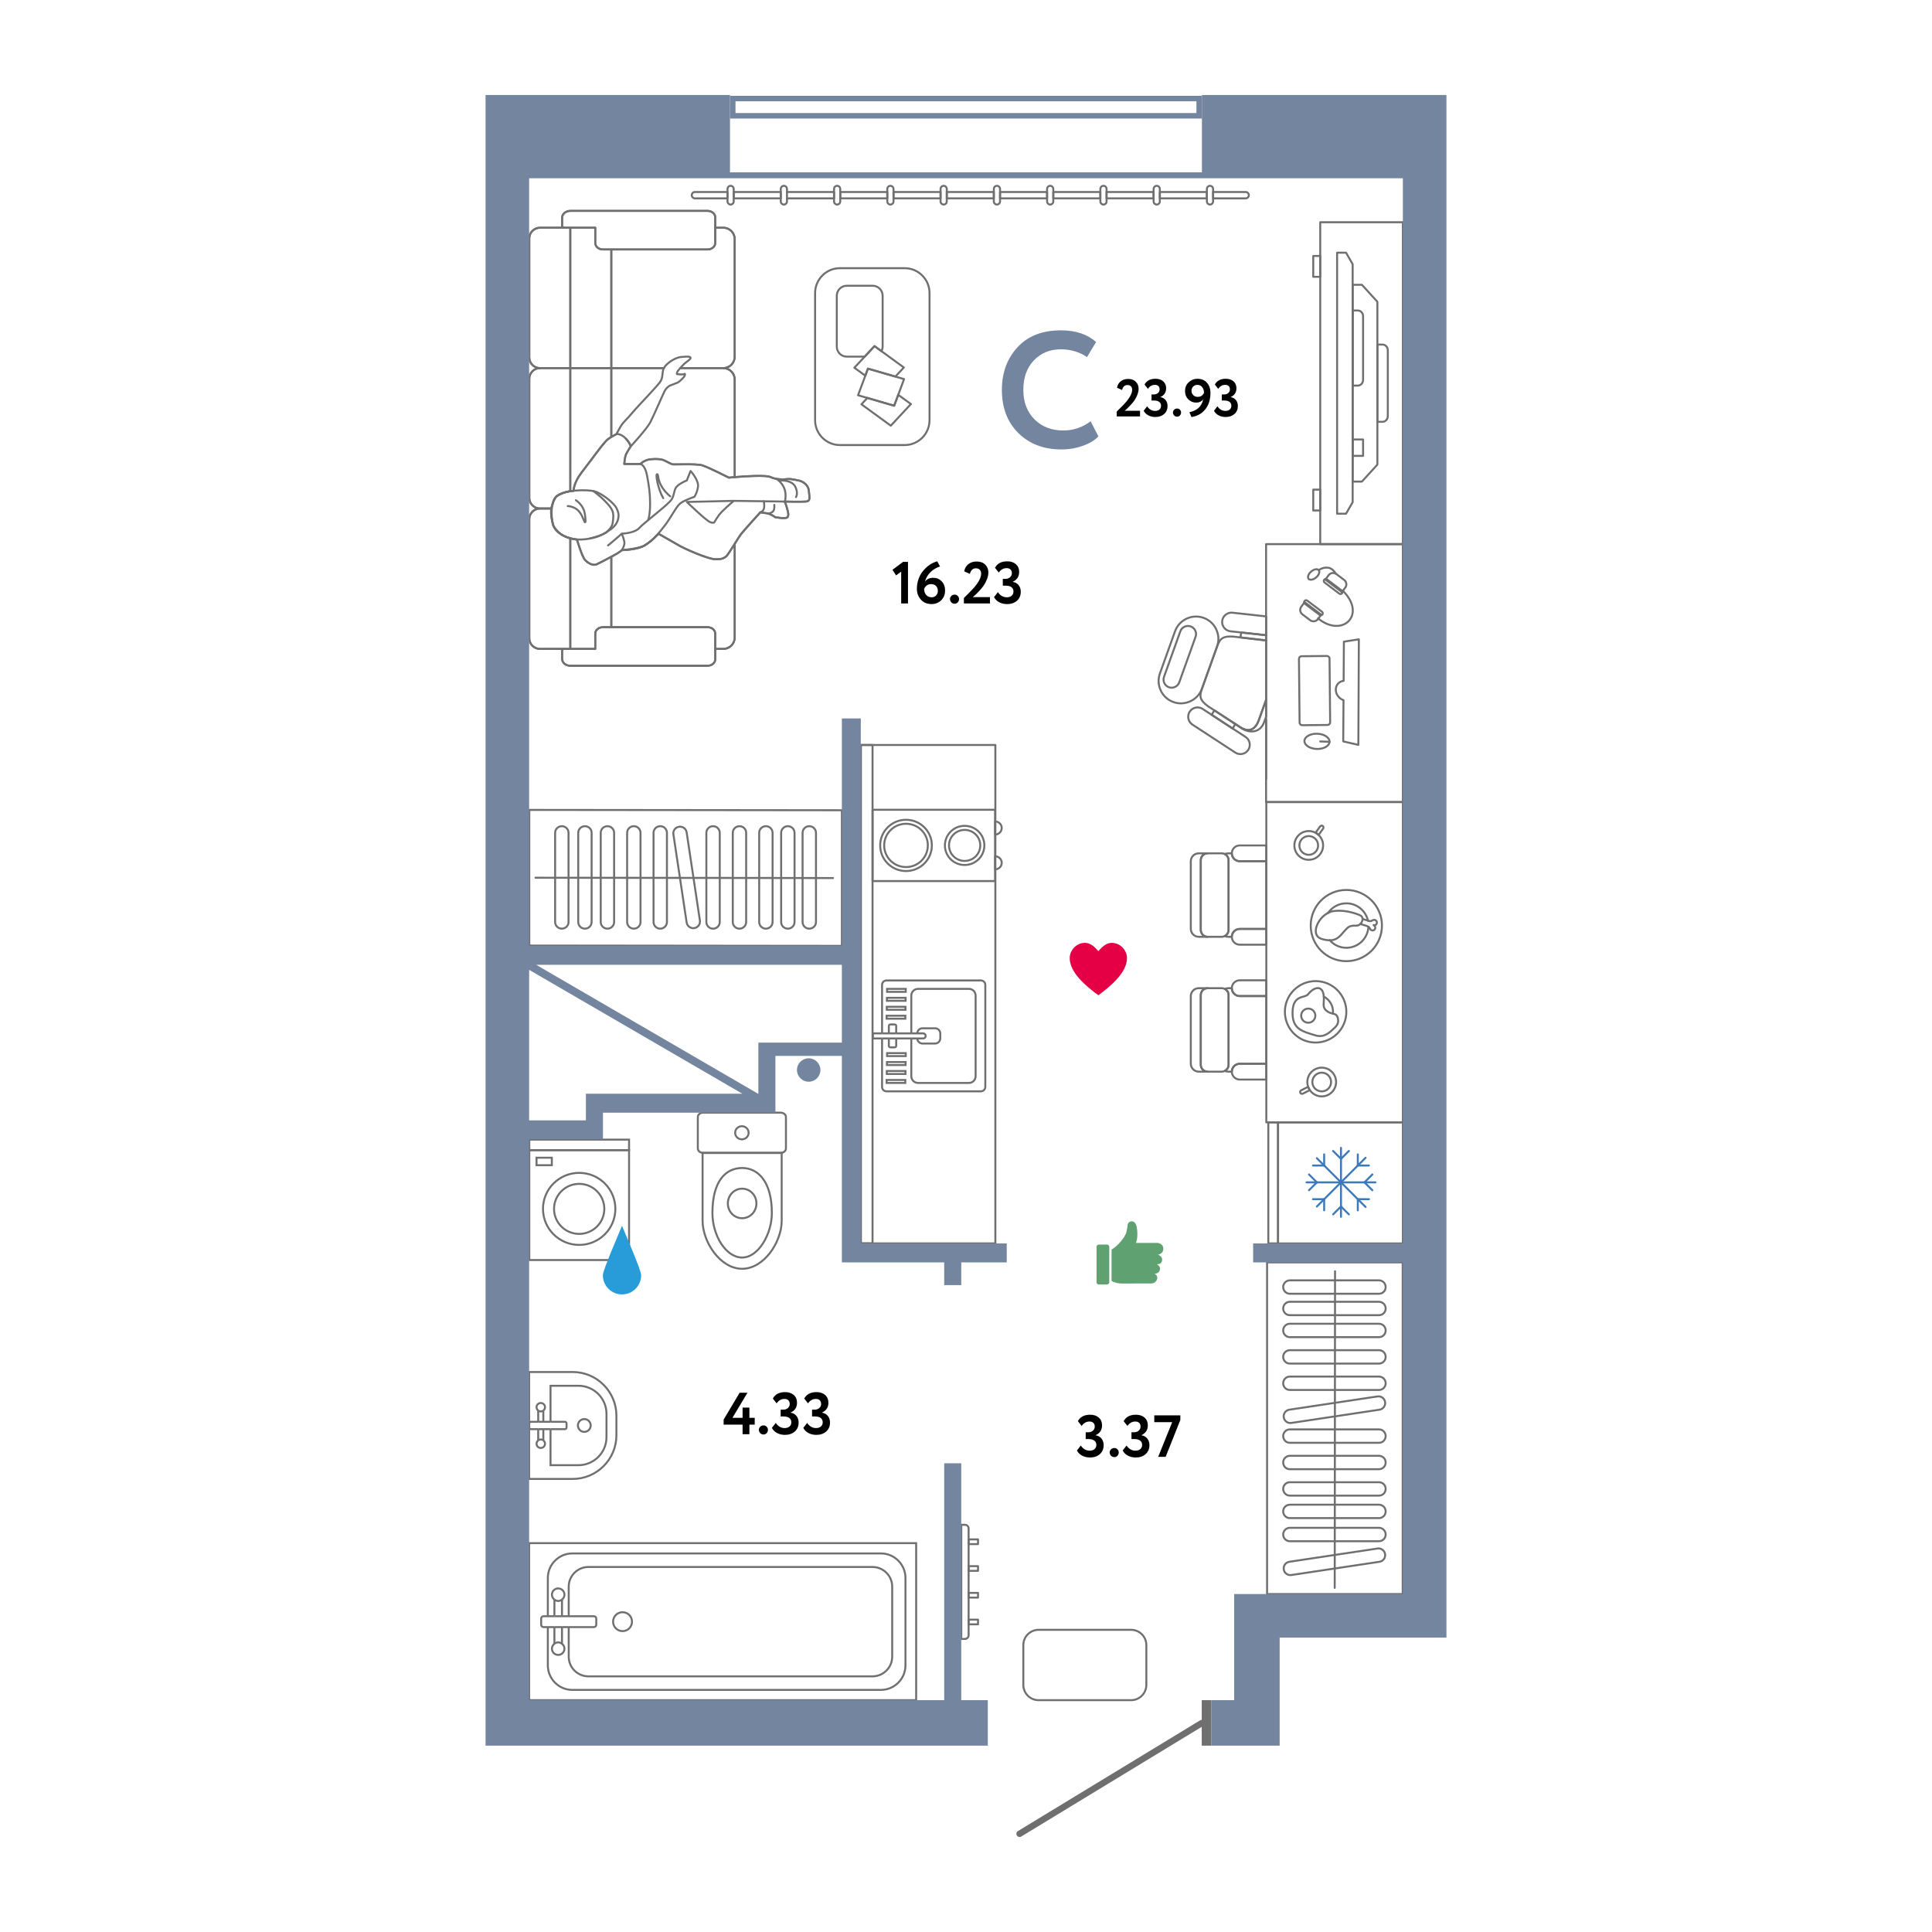 <?xml version="1.0" encoding="utf-8"?>
<!-- Generator: Adobe Illustrator 26.2.1, SVG Export Plug-In . SVG Version: 6.00 Build 0)  -->
<svg version="1.1" xmlns="http://www.w3.org/2000/svg" xmlns:xlink="http://www.w3.org/1999/xlink" x="0px" y="0px"
	 viewBox="0 0 1000 1000" style="enable-background:new 0 0 1000 1000;" xml:space="preserve">
<style type="text/css">
	.st0{fill-rule:evenodd;clip-rule:evenodd;fill:#706F6F;}
	.st1{fill:none;stroke:#706F6F;stroke-width:3.311;stroke-linecap:round;stroke-linejoin:round;stroke-miterlimit:22.926;}
	.st2{fill:none;stroke:#706F6F;stroke-width:1.022;stroke-miterlimit:22.926;}
	.st3{fill:none;stroke:#706F6F;stroke-width:1.022;stroke-linecap:round;stroke-linejoin:round;stroke-miterlimit:22.926;}
	.st4{fill:none;stroke:#3D79BA;stroke-width:1.022;stroke-linecap:round;stroke-linejoin:round;stroke-miterlimit:22.926;}
	
		.st5{fill-rule:evenodd;clip-rule:evenodd;fill:none;stroke:#706F6F;stroke-width:1.022;stroke-linecap:round;stroke-linejoin:round;stroke-miterlimit:22.926;}
	.st6{fill:none;stroke:#706F6F;stroke-width:1.022;stroke-linecap:round;stroke-linejoin:round;stroke-miterlimit:22.926;}
	.st7{fill-rule:evenodd;clip-rule:evenodd;fill:#289CD8;}
	.st8{fill-rule:evenodd;clip-rule:evenodd;fill:#E50046;}
	.st9{fill-rule:evenodd;clip-rule:evenodd;fill:#60A172;}
	.st10{fill:#74869F;}
</style>
<g id="Двери">
	<g>
		<rect x="622.016" y="880.008" class="st0" width="5.021" height="23.544"/>
		<line class="st1" x1="622.016" y1="891.865" x2="527.733" y2="949.172"/>
	</g>
</g>
<g id="Мебель">
	<g>
		<rect x="273.958" y="595.308" class="st2" width="51.645" height="56.889"/>
		<path class="st2" d="M299.78,607.073c10.347,0,18.733,8.346,18.733,18.644
			c0,10.298-8.386,18.645-18.733,18.645c-10.347,0-18.733-8.347-18.733-18.645
			C281.047,615.419,289.434,607.073,299.78,607.073z"/>
		<rect x="273.957" y="589.87" class="st2" width="51.647" height="5.437"/>
		<path class="st2" d="M299.78,612.767c7.187,0,13.012,5.797,13.012,12.95
			c0,7.152-5.825,12.949-13.012,12.949c-7.186,0-13.011-5.797-13.011-12.949
			C286.77,618.563,292.594,612.767,299.78,612.767z"/>
		<rect x="277.706" y="599.232" class="st2" width="7.915" height="3.877"/>
	</g>
	<g>
		<rect x="273.883" y="798.732" class="st2" width="200.322" height="81.276"/>
		<path class="st2" d="M283.558,842.187l-0,19.814c0,6.972,5.708,12.687,12.687,12.687l159.734,0
			c6.98,0,12.686-5.708,12.686-12.687l0-45.262c0-6.979-5.714-12.687-12.686-12.687
			l-159.734-0c-6.972,0-12.687,5.714-12.687,12.687v19.816"/>
		<path class="st2" d="M294.369,842.187v15.318c0,5.585,4.574,10.166,10.166,10.166l147.098,0
			c5.592,0,10.165-4.575,10.165-10.166v-36.271c0-5.592-4.58-10.166-10.165-10.166l-147.098-0
			c-5.586,0-10.166,4.581-10.166,10.166l-0,15.32"/>
		<path class="st2" d="M322.231,844.269c2.706,0,4.899-2.193,4.899-4.899c0-2.705-2.193-4.898-4.899-4.898
			c-2.705,0-4.899,2.193-4.899,4.898C317.333,842.076,319.526,844.269,322.231,844.269z"/>
		<line class="st2" x1="290.879" y1="850.811" x2="290.879" y2="842.187"/>
		<line class="st2" x1="290.879" y1="827.93" x2="290.879" y2="836.555"/>
		<line class="st2" x1="286.96" y1="842.187" x2="286.96" y2="850.812"/>
		<line class="st2" x1="286.96" y1="827.929" x2="286.96" y2="836.555"/>
		<path class="st2" d="M286.96,850.812c-0.763,0.594-1.286,1.479-1.286,2.521
			c0,1.792,1.452,3.244,3.246,3.244c1.792,0,3.246-1.453,3.246-3.244c0-1.042-0.523-1.928-1.287-2.522
			c-0.55-0.428-1.209-0.724-1.959-0.724C288.169,850.087,287.51,850.384,286.96,850.812z"/>
		<path class="st2" d="M286.96,827.929c0.55,0.428,1.209,0.724,1.96,0.724
			c0.75,0,1.409-0.297,1.959-0.724"/>
		<path class="st2" d="M286.96,827.929c-0.763-0.594-1.286-1.479-1.286-2.521
			c0-1.792,1.452-3.245,3.246-3.245c1.792,0,3.245,1.454,3.245,3.245
			c0,1.042-0.523,1.928-1.287,2.521"/>
		<line class="st2" x1="286.96" y1="836.555" x2="290.879" y2="836.555"/>
		<line class="st2" x1="290.879" y1="842.187" x2="286.96" y2="842.187"/>
		<line class="st2" x1="286.96" y1="836.555" x2="283.558" y2="836.555"/>
		<path class="st2" d="M283.558,836.555h-2.232c-0.673,0-1.224,0.55-1.224,1.223v3.185
			c0,0.673,0.551,1.224,1.224,1.224h2.232"/>
		<path class="st2" d="M294.369,842.187h13.044c0.673,0,1.224-0.551,1.224-1.224v-3.185
			c0-0.673-0.551-1.223-1.224-1.223h-13.044"/>
		<line class="st2" x1="294.369" y1="842.187" x2="290.879" y2="842.187"/>
		<line class="st2" x1="290.879" y1="836.555" x2="294.369" y2="836.555"/>
		<line class="st2" x1="283.558" y1="842.187" x2="286.96" y2="842.187"/>
	</g>
	<g>
		<path class="st2" d="M363.658,596.731l0,35.117c0,11.025,9.164,24.872,20.472,24.872
			c11.307-0,20.472-13.847,20.472-24.872l-0-35.117L363.658,596.731z"/>
		<path class="st2" d="M384.128,604.554c-8.438,0-15.376,6.63-15.376,23.326
			c0,11.55,6.944,23.01,15.376,23.01c8.436-0,15.376-12.129,15.376-23.011
			C399.505,611.845,392.565,604.554,384.128,604.554z"/>
		<path class="st2" d="M384.128,630.551c4.085,0,7.398-3.42,7.398-7.647c0-4.228-3.312-7.652-7.398-7.652
			c-4.086,0-7.399,3.423-7.399,7.652C376.73,627.131,380.042,630.551,384.128,630.551z"/>
		<path class="st2" d="M363.908,596.731l40.178-0c1.493,0,2.717-1.03,2.717-2.296l-0-16.228
			c0-1.265-1.224-2.299-2.717-2.299l-40.178,0c-1.493,0-2.717,1.034-2.717,2.299l0,16.228
			C361.191,595.7,362.415,596.731,363.908,596.731z"/>
		<path class="st2" d="M383.996,589.723c1.927-0,3.487-1.522,3.487-3.404
			c0-1.877-1.56-3.404-3.487-3.404c-1.927,0-3.487,1.527-3.487,3.404
			C380.51,588.201,382.069,589.723,383.996,589.723z"/>
	</g>
	<g>
		<path class="st2" d="M273.883,765.493l22.585-0c12.421,0,22.583-10.162,22.583-22.584V732.737
			c-0-12.421-10.162-22.584-22.584-22.584l-22.585,0L273.883,765.493z"/>
		<path class="st2" d="M284.951,739.729v18.644h14.482c7.966,0,14.482-6.517,14.482-14.482v-12.134
			c0-7.966-6.517-14.483-14.482-14.483l-14.482,0l0,18.645"/>
		<path class="st2" d="M302.435,741.137c1.831,0,3.314-1.484,3.314-3.314c0-1.83-1.483-3.313-3.314-3.313
			c-1.83,0-3.314,1.483-3.314,3.313C299.121,739.653,300.605,741.137,302.435,741.137z"/>
		<line class="st2" x1="281.227" y1="745.562" x2="281.227" y2="739.729"/>
		<line class="st2" x1="278.576" y1="730.084" x2="278.576" y2="735.918"/>
		<line class="st2" x1="278.576" y1="739.729" x2="278.576" y2="745.563"/>
		<line class="st2" x1="281.227" y1="730.085" x2="281.227" y2="735.918"/>
		<path class="st2" d="M281.227,730.085c-0.372,0.289-0.818,0.489-1.325,0.489
			c-0.508,0-0.954-0.201-1.325-0.49"/>
		<path class="st2" d="M281.227,730.085c0.517-0.401,0.87-1,0.87-1.705
			c0-1.213-0.983-2.196-2.196-2.196c-1.212,0-2.195,0.983-2.195,2.196
			c0,0.704,0.353,1.303,0.869,1.705"/>
		<path class="st2" d="M281.227,745.562c0.517,0.402,0.87,1.001,0.87,1.706
			c0,1.212-0.983,2.196-2.196,2.196c-1.212,0-2.195-0.984-2.195-2.196
			c0-0.705,0.353-1.304,0.869-1.706"/>
		<path class="st2" d="M281.227,745.562c-0.372-0.289-0.818-0.49-1.325-0.49
			c-0.508,0-0.954,0.201-1.325,0.49"/>
		<line class="st2" x1="284.951" y1="735.918" x2="281.227" y2="735.918"/>
		<line class="st2" x1="281.227" y1="735.918" x2="278.576" y2="735.918"/>
		<path class="st2" d="M278.576,735.918h-3.811c-0.456,0-0.828,0.372-0.828,0.828v2.155
			c0,0.456,0.372,0.828,0.828,0.828h3.811"/>
		<path class="st2" d="M284.951,739.729h7.461c0.456,0,0.828-0.372,0.828-0.828v-2.155
			c0-0.456-0.372-0.828-0.828-0.828h-7.461"/>
		<line class="st2" x1="284.951" y1="739.729" x2="281.227" y2="739.729"/>
		<line class="st2" x1="281.227" y1="739.729" x2="278.576" y2="739.729"/>
	</g>
	<g>
		<rect x="661.514" y="580.929" class="st3" width="64.603" height="62.662"/>
		<rect x="656.472" y="580.928" class="st3" width="5.041" height="62.662"/>
		<line class="st4" x1="711.931" y1="611.983" x2="676.249" y2="611.983"/>
		<line class="st4" x1="710.323" y1="607.897" x2="706.242" y2="611.983"/>
		<line class="st4" x1="710.323" y1="616.066" x2="706.242" y2="611.983"/>
		<line class="st4" x1="677.535" y1="607.897" x2="681.614" y2="611.983"/>
		<line class="st4" x1="677.535" y1="616.066" x2="681.614" y2="611.983"/>
		<line class="st4" x1="694.091" y1="594.123" x2="694.091" y2="629.841"/>
		<line class="st4" x1="690.01" y1="595.734" x2="694.091" y2="599.818"/>
		<line class="st4" x1="698.171" y1="595.734" x2="694.091" y2="599.818"/>
		<line class="st4" x1="690.01" y1="628.556" x2="694.091" y2="624.47"/>
		<line class="st4" x1="698.171" y1="628.556" x2="694.091" y2="624.47"/>
		<line class="st4" x1="706.821" y1="599.24" x2="681.59" y2="624.497"/>
		<line class="st4" x1="702.797" y1="597.49" x2="702.797" y2="603.268"/>
		<line class="st4" x1="708.569" y1="603.268" x2="702.797" y2="603.268"/>
		<line class="st4" x1="679.612" y1="620.699" x2="685.384" y2="620.699"/>
		<line class="st4" x1="685.384" y1="626.474" x2="685.384" y2="620.699"/>
		<line class="st4" x1="706.821" y1="624.726" x2="681.59" y2="599.469"/>
		<line class="st4" x1="702.797" y1="626.474" x2="702.797" y2="620.699"/>
		<line class="st4" x1="708.569" y1="620.699" x2="702.797" y2="620.699"/>
		<line class="st4" x1="679.612" y1="603.268" x2="685.384" y2="603.268"/>
		<line class="st4" x1="685.384" y1="597.49" x2="685.384" y2="603.268"/>
	</g>
	<g>
		<rect x="445.555" y="385.592" class="st3" width="69.642" height="257.999"/>
		<rect x="445.555" y="385.592" class="st5" width="6.074" height="257.999"/>
		<g>
			<path class="st2" d="M456.55,537.495l-0,25.083c0,1.26,1.029,2.288,2.288,2.288l48.869,0
				c1.259,0,2.288-1.028,2.288-2.288v-52.812c0-1.259-1.029-2.288-2.288-2.288h-48.869
				c-1.259,0-2.288,1.029-2.288,2.288v25.101"/>
			<path class="st2" d="M471.693,537.495l-0,19.564c0,1.906,1.559,3.465,3.465,3.465h26.355
				c1.906,0,3.465-1.559,3.465-3.465V515.304c0-1.906-1.559-3.465-3.465-3.465l-26.355-0
				c-1.906,0-3.465,1.559-3.465,3.465v19.563"/>
			<path class="st2" d="M474.767,537.495c0.048,1.457,1.238,2.639,2.707,2.639h6.5
				c1.499,0,2.725-1.226,2.725-2.725v-2.453c0-1.499-1.226-2.725-2.725-2.725h-6.5
				c-1.468,0-2.657,1.18-2.707,2.636"/>
			<rect x="459.15" y="511.839" class="st2" width="9.669" height="1.544"/>
			<rect x="459.074" y="516.471" class="st2" width="9.669" height="1.544"/>
			<rect x="458.998" y="521.104" class="st2" width="9.669" height="1.544"/>
			<rect x="458.922" y="525.737" class="st2" width="9.669" height="1.544"/>
			<rect x="459.15" y="545.083" class="st2" width="9.669" height="1.544"/>
			<rect x="459.074" y="549.717" class="st2" width="9.669" height="1.544"/>
			<rect x="458.998" y="554.349" class="st2" width="9.669" height="1.544"/>
			<rect x="458.922" y="558.981" class="st2" width="9.669" height="1.544"/>
			<path class="st2" d="M460.062,537.495v3.852c0,0.419,0.343,0.761,0.761,0.761h2.287
				c0.418,0,0.761-0.343,0.761-0.761v-3.852"/>
			<path class="st2" d="M463.871,534.867l0-3.852c0-0.419-0.343-0.761-0.761-0.761h-2.287
				c-0.418,0-0.76,0.343-0.76,0.761l-0,3.852"/>
			<line class="st2" x1="460.062" y1="534.867" x2="463.871" y2="534.867"/>
			<line class="st2" x1="471.693" y1="534.867" x2="463.871" y2="534.867"/>
			<line class="st2" x1="471.693" y1="534.867" x2="474.767" y2="534.867"/>
			<line class="st2" x1="463.871" y1="537.495" x2="460.062" y2="537.495"/>
			<line class="st2" x1="460.062" y1="534.867" x2="456.55" y2="534.867"/>
			<polyline class="st2" points="456.55,534.867 451.784,534.867 451.784,537.495 456.55,537.495 			"/>
			<path class="st2" d="M474.767,537.495h3.084c0.706,0,1.282-0.577,1.282-1.282v-0.064
				c0-0.706-0.577-1.282-1.282-1.282h-3.084"/>
			<line class="st2" x1="456.55" y1="537.495" x2="460.062" y2="537.495"/>
			<line class="st2" x1="463.871" y1="537.495" x2="471.693" y2="537.495"/>
			<line class="st2" x1="471.693" y1="537.495" x2="474.767" y2="537.495"/>
		</g>
		<g>
			<rect x="451.629" y="419.129" class="st6" width="63.456" height="36.91"/>
			<path class="st6" d="M489.08,437.585c0-5.594,4.573-10.129,10.214-10.129
				c5.642,0,10.214,4.535,10.214,10.129c0,5.594-4.572,10.129-10.214,10.129
				C493.654,447.714,489.08,443.179,489.08,437.585z"/>
			<path class="st6" d="M491.203,437.585c0-4.431,3.623-8.024,8.091-8.024c4.469,0,8.091,3.593,8.091,8.024
				c0,4.431-3.621,8.024-8.091,8.024C494.826,445.609,491.203,442.016,491.203,437.585z"/>
			<path class="st6" d="M455.573,437.585c0-7.325,5.988-13.265,13.376-13.265
				c7.387,0,13.376,5.94,13.376,13.265c0,7.327-5.989,13.265-13.376,13.265
				C461.562,450.85,455.573,444.912,455.573,437.585z"/>
			<path class="st6" d="M457.651,437.585c0-6.188,5.058-11.204,11.298-11.204
				c6.239,0,11.298,5.016,11.298,11.204c0,6.188-5.059,11.205-11.298,11.205
				C462.708,448.789,457.651,443.773,457.651,437.585z"/>
			<path class="st6" d="M515.085,425.193c1.883,0.001,3.407,1.513,3.407,3.379
				c0,1.867-1.525,3.379-3.407,3.38V425.193z"/>
			<path class="st6" d="M515.085,443.219c1.883,0.001,3.407,1.513,3.407,3.378
				c0,1.867-1.525,3.379-3.407,3.38V443.219z"/>
		</g>
	</g>
	<path class="st6" d="M529.668,872.108v-20.617c0-4.345,3.554-7.9,7.899-7.9h47.882
		c4.344,0,7.899,3.554,7.899,7.9v20.617c0,4.345-3.555,7.9-7.899,7.9h-47.882
		C533.223,880.008,529.668,876.453,529.668,872.108z"/>
	<g>
		<rect x="655.835" y="653.4" class="st6" width="70.196" height="171.672"/>
		<g>
			<path class="st6" d="M713.784,760.458h-46.176c-1.893,0-3.436-1.558-3.436-3.469
				c0-1.908,1.543-3.465,3.436-3.465h46.176c1.889,0,3.432,1.558,3.432,3.465
				C717.216,758.9,715.674,760.458,713.784,760.458z"/>
		</g>
		<g>
			<path class="st6" d="M713.784,774.127h-46.176c-1.893,0-3.436-1.558-3.436-3.469
				c0-1.908,1.543-3.465,3.436-3.465h46.176c1.889,0,3.432,1.558,3.432,3.465
				C717.216,772.57,715.674,774.127,713.784,774.127z"/>
		</g>
		<g>
			<path class="st6" d="M713.784,785.768h-46.176c-1.893,0-3.436-1.558-3.436-3.469
				c0-1.908,1.543-3.465,3.436-3.465h46.176c1.889,0,3.432,1.558,3.432,3.465
				C717.216,784.21,715.674,785.768,713.784,785.768z"/>
		</g>
		<g>
			<path class="st6" d="M713.784,797.728h-46.176c-1.893,0-3.436-1.558-3.436-3.469
				c0-1.908,1.543-3.465,3.436-3.465h46.176c1.889,0,3.432,1.558,3.432,3.465
				C717.216,796.17,715.674,797.728,713.784,797.728z"/>
		</g>
		<g>
			<path class="st6" d="M713.783,746.788h-46.176c-1.889,0-3.436-1.558-3.436-3.465
				c0-1.912,1.547-3.469,3.436-3.469h46.176c1.889,0,3.436,1.558,3.436,3.469
				C717.218,745.23,715.672,746.788,713.783,746.788z"/>
		</g>
		<g>
			<path class="st6" d="M714.036,729.65l-45.674,6.864c-1.87,0.279-3.623-1.034-3.903-2.919
				c-0.277-1.888,1.025-3.662,2.89-3.941l45.678-6.864c1.866-0.283,3.623,1.031,3.903,2.919
				C717.207,727.596,715.906,729.37,714.036,729.65z"/>
		</g>
		<g>
			<path class="st6" d="M714.036,808.371l-45.674,6.864c-1.87,0.279-3.623-1.035-3.903-2.919
				c-0.277-1.888,1.025-3.662,2.89-3.941l45.678-6.864c1.866-0.283,3.623,1.031,3.903,2.919
				C717.207,806.317,715.906,808.091,714.036,808.371z"/>
		</g>
		<g>
			<path class="st6" d="M713.783,719.449h-46.176c-1.893,0-3.436-1.558-3.436-3.469
				c0-1.908,1.543-3.465,3.436-3.465h46.176c1.889,0,3.436,1.558,3.436,3.465
				C717.218,717.891,715.672,719.449,713.783,719.449z"/>
		</g>
		<g>
			<path class="st6" d="M713.783,705.779h-46.176c-1.893,0-3.436-1.558-3.436-3.465
				c0-1.912,1.543-3.469,3.436-3.469h46.176c1.889,0,3.436,1.558,3.436,3.469
				C717.218,704.221,715.672,705.779,713.783,705.779z"/>
		</g>
		<g>
			<path class="st6" d="M713.783,669.644h-46.176c-1.893,0-3.436-1.558-3.436-3.465
				c0-1.912,1.543-3.469,3.436-3.469h46.176c1.889,0,3.436,1.558,3.436,3.469
				C717.218,668.086,715.672,669.644,713.783,669.644z"/>
		</g>
		<g>
			<path class="st6" d="M713.783,680.737h-46.176c-1.893,0-3.436-1.558-3.436-3.465
				c0-1.912,1.543-3.469,3.436-3.469h46.176c1.889,0,3.436,1.558,3.436,3.469
				C717.218,679.179,715.672,680.737,713.783,680.737z"/>
		</g>
		<g>
			<path class="st6" d="M713.783,692.11h-46.176c-1.889,0-3.436-1.558-3.436-3.469
				c0-1.908,1.547-3.465,3.436-3.465h46.176c1.889,0,3.436,1.558,3.436,3.465
				C717.218,690.552,715.672,692.11,713.783,692.11z"/>
		</g>
		<line class="st6" x1="690.847" y1="821.885" x2="691.018" y2="657.988"/>
	</g>
	<g>
		<polygon class="st6" points="273.957,419.209 273.957,489.405 435.746,489.576 435.746,419.38 		"/>
		<g>
			<path class="st6" d="M324.601,477.244v-46.176c0-1.893,1.558-3.436,3.469-3.436
				c1.908,0,3.465,1.543,3.465,3.436v46.176c0,1.889-1.558,3.432-3.465,3.432
				C326.159,480.676,324.601,479.133,324.601,477.244z"/>
		</g>
		<g>
			<path class="st6" d="M310.931,477.244v-46.176c0-1.893,1.558-3.436,3.469-3.436
				c1.908,0,3.465,1.543,3.465,3.436v46.176c0,1.889-1.558,3.432-3.465,3.432
				C312.489,480.676,310.931,479.133,310.931,477.244z"/>
		</g>
		<g>
			<path class="st6" d="M299.291,477.244v-46.176c0-1.893,1.558-3.436,3.469-3.436
				c1.908,0,3.465,1.543,3.465,3.436v46.176c0,1.889-1.558,3.432-3.465,3.432
				C300.848,480.676,299.291,479.133,299.291,477.244z"/>
		</g>
		<g>
			<path class="st6" d="M287.331,477.244v-46.176c0-1.893,1.558-3.436,3.469-3.436
				c1.908,0,3.465,1.543,3.465,3.436v46.176c0,1.889-1.558,3.432-3.465,3.432
				C288.889,480.676,287.331,479.133,287.331,477.244z"/>
		</g>
		<g>
			<path class="st6" d="M338.271,477.242v-46.176c0-1.889,1.558-3.436,3.465-3.436
				c1.912,0,3.469,1.547,3.469,3.436v46.176c0,1.889-1.558,3.436-3.469,3.436
				C339.828,480.678,338.271,479.131,338.271,477.242z"/>
		</g>
		<g>
			<path class="st6" d="M355.409,477.495l-6.864-45.674c-0.279-1.87,1.035-3.623,2.919-3.903
				c1.888-0.277,3.662,1.025,3.941,2.89l6.864,45.678c0.283,1.866-1.031,3.623-2.919,3.903
				C357.462,480.666,355.688,479.365,355.409,477.495z"/>
		</g>
		<g>
			<path class="st6" d="M365.61,477.242v-46.176c0-1.893,1.558-3.436,3.469-3.436
				c1.908,0,3.465,1.543,3.465,3.436v46.176c0,1.889-1.558,3.436-3.465,3.436
				C367.167,480.678,365.61,479.131,365.61,477.242z"/>
		</g>
		<g>
			<path class="st6" d="M379.279,477.242v-46.176c0-1.893,1.558-3.436,3.465-3.436
				c1.912,0,3.469,1.543,3.469,3.436v46.176c0,1.889-1.558,3.436-3.469,3.436
				C380.837,480.678,379.279,479.131,379.279,477.242z"/>
		</g>
		<g>
			<path class="st6" d="M415.415,477.242v-46.176c0-1.893,1.558-3.436,3.465-3.436
				c1.912,0,3.469,1.543,3.469,3.436v46.176c0,1.889-1.558,3.436-3.469,3.436
				C416.972,480.678,415.415,479.131,415.415,477.242z"/>
		</g>
		<g>
			<path class="st6" d="M404.322,477.242v-46.176c0-1.893,1.558-3.436,3.465-3.436
				c1.912,0,3.469,1.543,3.469,3.436v46.176c0,1.889-1.558,3.436-3.469,3.436
				C405.88,480.678,404.322,479.131,404.322,477.242z"/>
		</g>
		<g>
			<path class="st6" d="M392.949,477.242v-46.176c0-1.889,1.558-3.436,3.469-3.436
				c1.908,0,3.465,1.547,3.465,3.436v46.176c0,1.889-1.558,3.436-3.465,3.436
				C394.507,480.678,392.949,479.131,392.949,477.242z"/>
		</g>
		<line class="st6" x1="277.145" y1="454.306" x2="431.158" y2="454.477"/>
	</g>
	<g>
		<rect x="655.44" y="415.143" class="st6" width="70.677" height="165.785"/>
		<path class="st6" d="M680.958,507.819c8.782,0,15.903,7.121,15.903,15.903
			c0,8.784-7.121,15.903-15.903,15.903c-8.783,0-15.903-7.119-15.903-15.903
			C665.054,514.94,672.175,507.819,680.958,507.819z"/>
		<path class="st6" d="M689.882,524.649c1.22,0.284,2.132,0.515,2.597,2.372
			c0.743,2.97-1.082,4.436-2.504,5.718c-1.422,1.283-4.413,4.572-9.017,3.193
			c-7.455-2.234-12.142-3.468-11.925-12.193c0.227-9.074,6.312-6.98,7.957-9.035
			c3.442-4.299,7.814-4.789,8.209,1.105"/>
		<path class="st6" d="M689.882,524.649c0.032-0.309,0.093-0.609,0.093-0.927
			c0-3.438-1.946-6.391-4.776-7.912"/>
		<path class="st6" d="M677.478,563.406c-1.854-3.667-0.383-8.143,3.285-9.995
			c3.667-1.853,8.143-0.382,9.995,3.285c1.853,3.667,0.382,8.143-3.285,9.995
			C683.806,568.545,679.331,567.074,677.478,563.406z"/>
		<path class="st6" d="M679.792,562.237c-1.207-2.389-0.248-5.305,2.14-6.512
			c2.389-1.208,5.305-0.25,6.512,2.14c1.208,2.389,0.25,5.304-2.14,6.512
			C683.914,565.584,680.998,564.626,679.792,562.237z"/>
		<path class="st6" d="M673.043,565.648L673.043,565.648c-0.241-0.475-0.049-1.057,0.426-1.298l3.573-1.805
			l0.871,1.723l-3.575,1.805C673.865,566.314,673.282,566.122,673.043,565.648z"/>
		<path class="st6" d="M681.742,431.555c3.339,2.396,4.1,7.045,1.703,10.383
			c-2.396,3.337-7.045,4.099-10.382,1.703c-3.337-2.397-4.1-7.046-1.703-10.383
			C673.756,429.921,678.404,429.157,681.742,431.555z"/>
		<path class="st6" d="M680.229,433.661c2.175,1.561,2.671,4.591,1.109,6.764
			c-1.561,2.175-4.589,2.672-6.764,1.109c-2.175-1.561-2.671-4.589-1.109-6.764
			C675.027,432.597,678.055,432.099,680.229,433.661z"/>
		<path class="st6" d="M684.641,427.519L684.641,427.519c0.432,0.31,0.531,0.914,0.221,1.347l-2.336,3.252
			l-1.568-1.126l2.336-3.252C683.604,427.308,684.209,427.208,684.641,427.519z"/>
		<path class="st6" d="M678.425,479.071c0-10.182,8.254-18.435,18.435-18.435
			c10.182,0,18.437,8.253,18.437,18.435c0,10.181-8.254,18.435-18.437,18.435
			C686.679,497.506,678.425,489.252,678.425,479.071z"/>
		<path class="st6" d="M708.309,479.673c-0.32,6.07-5.298,10.905-11.448,10.905
			c-3.419,0-6.457-1.521-8.565-3.889"/>
		<path class="st6" d="M687.426,472.505c2.079-2.982,5.523-4.943,9.434-4.943
			c5.477,0,10.04,3.834,11.204,8.959"/>
		<line class="st6" x1="708.064" y1="476.521" x2="705.278" y2="475.659"/>
		<path class="st6" d="M708.064,476.521l0.141,0.044c1.391,0.404,1.108,0.324,2.465-0.322
			c0.308-0.146,0.67-0.182,1.022-0.075c0.743,0.23,1.158,1.019,0.929,1.762
			c-0.519,1.678-2.324,0.489-1.401,1.1c0.509,0.337,0.757,0.979,0.568,1.591
			c-0.23,0.743-1.019,1.159-1.762,0.929c-0.347-0.108-0.622-0.337-0.795-0.627
			c-0.469-0.79-0.622-1.058-0.922-1.25"/>
		<path class="st6" d="M704.111,478.246l2.971,0.919c0.68,0.254,0.993,0.359,1.226,0.508"/>
		<path class="st6" d="M704.111,478.246c0.174-0.184,0.349-0.353,0.515-0.621
			c0.362-0.586,0.656-1.285,0.652-1.966"/>
		<path class="st6" d="M704.111,478.246c-1.831,1.935-4.103-0.347-6.914,2.268
			c-2.749,2.558-4.189,6.172-8.902,6.176"/>
		<path class="st6" d="M687.426,472.505c-5.787,2.955-9.061,11.571-3.579,13.397
			c1.79,0.597,3.206,0.788,4.448,0.787"/>
		<path class="st6" d="M705.278,475.659c-0.004-0.813-0.438-1.598-1.773-2.126
			c-4.026-1.591-8.819-2.572-13.227-1.959c-0.997,0.138-1.952,0.471-2.851,0.931"/>
		<path class="st6" d="M655.44,558.772h-13.767c-2.246,0-4.083-1.837-4.083-4.082
			c0-2.247,1.837-4.084,4.083-4.084h13.767V558.772z"/>
		<path class="st6" d="M655.44,515.562h-13.767c-2.246,0-4.083-1.837-4.083-4.083
			c0-2.246,1.837-4.082,4.083-4.082h13.767V515.562z"/>
		<path class="st6" d="M621.521,515.019v36.13c0,1.948,1.592,3.541,3.541,3.541h-4.586
			c-2.265,0-4.117-1.852-4.117-4.117v-34.978c0-2.265,1.851-4.116,4.117-4.116h4.586
			C623.113,511.479,621.521,513.071,621.521,515.019z"/>
		<path class="st6" d="M641.673,550.606c-2.246,0-4.083,1.836-4.083,4.083h-1.764
			c-0.68,0-1.32-0.157-1.92-0.39c1.172-0.578,2.001-1.76,2.001-3.151v-36.13
			c0-1.39-0.829-2.572-2.001-3.15c0.6-0.233,1.24-0.39,1.92-0.39h1.764
			c0,2.247,1.837,4.083,4.083,4.083h13.767v35.044H641.673z"/>
		<path class="st6" d="M632.367,511.479h-7.306c-1.948,0-3.54,1.592-3.54,3.54v36.13
			c0,1.948,1.592,3.541,3.54,3.541h7.306c1.948,0,3.54-1.592,3.54-3.541v-36.13
			C635.906,513.071,634.315,511.479,632.367,511.479z"/>
		<path class="st6" d="M655.44,488.973h-13.767c-2.246,0-4.083-1.837-4.083-4.082
			c0-2.247,1.837-4.084,4.083-4.084h13.767V488.973z"/>
		<path class="st6" d="M655.44,445.763h-13.767c-2.246,0-4.083-1.837-4.083-4.083
			c0-2.246,1.837-4.082,4.083-4.082h13.767V445.763z"/>
		<path class="st6" d="M621.521,445.22v36.13c0,1.948,1.592,3.541,3.541,3.541h-4.586
			c-2.265,0-4.117-1.852-4.117-4.117v-34.978c0-2.265,1.851-4.116,4.117-4.116h4.586
			C623.113,441.68,621.521,443.273,621.521,445.22z"/>
		<path class="st6" d="M641.673,480.807c-2.246,0-4.083,1.836-4.083,4.083h-1.764
			c-0.68,0-1.32-0.157-1.92-0.39c1.172-0.578,2.001-1.76,2.001-3.151v-36.13
			c0-1.39-0.829-2.572-2.001-3.15c0.6-0.233,1.24-0.39,1.92-0.39h1.764
			c0,2.247,1.837,4.083,4.083,4.083h13.767v35.044H641.673z"/>
		<path class="st6" d="M632.367,441.68h-7.306c-1.948,0-3.54,1.592-3.54,3.54v36.13
			c0,1.948,1.592,3.541,3.54,3.541h7.306c1.948,0,3.54-1.592,3.54-3.541v-36.13
			C635.906,443.273,634.315,441.68,632.367,441.68z"/>
		<path class="st6" d="M677.153,522.035c2.023,0,3.665,1.641,3.665,3.666c0,2.023-1.641,3.665-3.665,3.665
			c-2.025,0-3.666-1.641-3.666-3.665C673.487,523.676,675.129,522.035,677.153,522.035z"/>
		<path class="st6" d="M689.882,524.649c-0.731-0.17-1.573-0.359-2.495-0.927
			c-2.461-1.517-2.401-3.075-2.191-5.613c0.073-0.875,0.049-1.606,0.003-2.299"/>
	</g>
	<g>
		<path class="st6" d="M627.897,102.679h16.899c0.853,0,1.608-0.758,1.608-1.646v-0.003
			c0-0.89-0.722-1.647-1.608-1.647h-16.899V102.679z"/>
		<path class="st6" d="M376.555,102.676h-16.899c-0.853,0-1.608-0.758-1.608-1.646v-0.003
			c0-0.89,0.722-1.647,1.608-1.647h16.899V102.676z"/>
		<rect x="434.911" y="99.38" class="st6" width="24.352" height="3.296"/>
		<polyline class="st6" points="407.342,99.38 431.694,99.38 431.694,102.676 407.342,102.676 		"/>
		<rect x="379.773" y="99.38" class="st6" width="24.352" height="3.296"/>
		<rect x="462.481" y="99.38" class="st6" width="24.352" height="3.296"/>
		<path class="st6" d="M459.263,102.676v1.562c0,0.905,0.723,1.646,1.608,1.646h0.002
			c0.884,0,1.608-0.741,1.608-1.646v-1.562v-3.296v-1.556c0-0.906-0.723-1.647-1.608-1.647h-0.002
			c-0.885,0-1.608,0.741-1.608,1.647v1.556V102.676z"/>
		<path class="st6" d="M431.694,99.38v-1.556c0-0.906,0.724-1.647,1.608-1.647h0.002
			c0.884,0,1.607,0.741,1.607,1.647v1.556v3.296v1.562c0,0.905-0.723,1.646-1.607,1.646h-0.002
			c-0.884,0-1.608-0.741-1.608-1.646v-1.562V99.38z"/>
		<path class="st6" d="M486.832,99.38v-1.556c0-0.906,0.724-1.647,1.608-1.647h0.002
			c0.884,0,1.608,0.741,1.608,1.647v1.556v3.296v1.562c0,0.905-0.723,1.646-1.608,1.646h-0.002
			c-0.884,0-1.608-0.741-1.608-1.646v-1.562V99.38z"/>
		<rect x="490.05" y="99.38" class="st6" width="24.352" height="3.296"/>
		<path class="st6" d="M514.402,99.38v-1.556c0-0.906,0.724-1.647,1.608-1.647h0.002
			c0.884,0,1.608,0.741,1.608,1.647v1.556v3.296v1.562c0,0.905-0.724,1.646-1.608,1.646h-0.002
			c-0.884,0-1.608-0.741-1.608-1.646v-1.562V99.38z"/>
		<rect x="517.619" y="99.38" class="st6" width="24.352" height="3.296"/>
		<path class="st6" d="M541.971,99.38v-1.556c0-0.906,0.724-1.647,1.608-1.647h0.002
			c0.884,0,1.608,0.741,1.608,1.647v1.556v3.296v1.562c0,0.905-0.723,1.646-1.608,1.646h-0.002
			c-0.884,0-1.608-0.741-1.608-1.646v-1.562V99.38z"/>
		<rect x="545.189" y="99.38" class="st6" width="24.352" height="3.296"/>
		<path class="st6" d="M569.541,99.38v-1.556c0-0.906,0.724-1.647,1.608-1.647h0.002
			c0.884,0,1.608,0.741,1.608,1.647v1.556v3.296v1.562c0,0.905-0.723,1.646-1.608,1.646h-0.002
			c-0.884,0-1.608-0.741-1.608-1.646v-1.562V99.38z"/>
		<rect x="572.758" y="99.38" class="st6" width="24.352" height="3.296"/>
		<path class="st6" d="M597.11,99.38v-1.556c0-0.906,0.724-1.647,1.608-1.647h0.002
			c0.884,0,1.608,0.741,1.608,1.647v1.556v3.296v1.562c0,0.905-0.724,1.646-1.608,1.646h-0.002
			c-0.884,0-1.608-0.741-1.608-1.646v-1.562V99.38z"/>
		<rect x="600.328" y="99.38" class="st6" width="24.352" height="3.296"/>
		<path class="st6" d="M624.68,99.38v-1.556c0-0.906,0.724-1.647,1.608-1.647h0.002
			c0.884,0,1.608,0.741,1.608,1.647v1.556v3.296v1.562c0,0.905-0.724,1.646-1.608,1.646h-0.002
			c-0.884,0-1.608-0.741-1.608-1.646v-1.562V99.38z"/>
		<path class="st6" d="M404.125,99.38v-1.556c0-0.906,0.724-1.647,1.608-1.647h0.001
			c0.884,0,1.608,0.741,1.608,1.647v1.556v3.296v1.562c0,0.905-0.723,1.646-1.608,1.646h-0.001
			c-0.884,0-1.608-0.741-1.608-1.646v-1.562V99.38z"/>
		<path class="st6" d="M376.555,99.38v-1.556c0-0.906,0.723-1.647,1.608-1.647h0.001
			c0.884,0,1.608,0.741,1.608,1.647v1.556v3.296v1.562c0,0.905-0.724,1.646-1.608,1.646h-0.001
			c-0.884,0-1.608-0.741-1.608-1.646v-1.562V99.38z"/>
	</g>
	<g>
		<path class="st6" d="M290.939,112.722v4.302c0,0.465,0.453,0.845,1.007,0.845h-12.447
			c-3.049,0-5.542,2.493-5.542,5.542v61.585c0,3.049,2.493,5.542,5.542,5.542
			c-3.049,0-5.542,2.493-5.542,5.542v61.585c0,3.049,2.493,5.542,5.542,5.542h5.906
			c0.033-0.194,0.045-0.403,0.091-0.588c-0.047,0.186-0.058,0.395-0.091,0.59v-0.001h-5.906
			c-3.049,0-5.542,2.493-5.542,5.542v61.585c0,3.049,2.493,5.542,5.542,5.542h12.447
			c-0.554,0-1.007,0.38-1.007,0.844v4.302c0,1.967,1.917,3.575,4.26,3.575h16.888h53.866h0.272
			c2.193,0,3.987-1.506,3.987-3.346v-0.229v-4.302v-0.844h4.179c3.243,0,5.896-2.653,5.896-5.896
			v-48.491c-0.038,0.06-0.076,0.12-0.114,0.18c-0.012,0.018-0.023,0.037-0.035,0.055
			c1.4-2.224,2.713-4.342,3.242-5.048c1.227-1.635,10.122-11.452,10.122-11.452
			s1.534,0.102,3.681,0.511c2.148,0.408,3.988,1.943,3.988,1.943s5.623,1.124,6.441,0
			c0.819-1.124,0.307-2.659-0.511-5.521c-0.604-2.116-0.984-2.498-1.142-2.555
			c0.466,0.011,8.875,0.197,11.162-0.002c2.352-0.205,1.942-1.635,1.533-5.594
			c-0.409-3.958-4.601-5.141-4.601-5.141s-4.601-1.126-6.237-0.921
			c-1.635,0.204-5.726,0.511-8.998-1.022c-2.435-1.141-13.189-0.414-18.533,0.032v-50.522
			c0-3.243-2.653-5.896-5.896-5.896c3.243,0,5.896-2.653,5.896-5.896v-60.877
			c0-3.243-2.653-5.896-5.896-5.896h-4.179v-0.845v-4.302v-0.229c0-1.84-1.794-3.346-3.987-3.346
			h-0.272h-53.866h-16.888C292.856,109.146,290.939,110.755,290.939,112.722z"/>
		<path class="st6" d="M296.917,254.007c0,0-0.145-3.865,4.081-9.385
			c4.226-5.521,7.976-10.556,7.976-10.556s4.039-5.394,5.546-6.621
			c1.508-1.226,4.738-2.834,4.738-2.834s2.32-0.098,4.594,2.335c2.273,2.432,2.618,4.117,2.618,4.117
			s-1.394,2.084-2.288,3.796c-0.894,1.712-1.048,5.316-1.048,5.316l8.384-0.025
			c0,0,1.942-2.146,5.368-2.453c3.426-0.307,4.933,0.026,6.084,0.307
			c1.15,0.281,4.218,2.146,4.984,2.325c0.767,0.18,12.321-0.358,15.285,0.461
			c2.966,0.818,14.008,6.441,14.008,6.441s18.303-1.84,21.574-0.306
			c3.272,1.533,7.362,1.226,8.998,1.022c1.636-0.204,6.237,0.921,6.237,0.921
			s4.192,1.183,4.601,5.141c0.409,3.959,0.818,5.39-1.533,5.594c-2.352,0.204-11.247,0-11.247,0
			s0.409-0.307,1.227,2.557c0.818,2.862,1.33,4.396,0.511,5.521c-0.818,1.124-6.441,0-6.441,0
			s-1.84-1.535-3.988-1.943c-2.146-0.409-3.681-0.511-3.681-0.511s-8.896,9.817-10.122,11.452
			c-1.227,1.635-6.646,10.837-7.669,11.451c-1.022,0.615-1.533,1.432-5.521,1.33
			c-3.987-0.102-15.849-5.521-17.893-6.647c-2.046-1.124-11.452-6.543-11.452-6.543
			s-3.374,3.681-7.156,6.032c-3.783,2.352-11.861,2.454-11.861,2.454s-0.879,1.014-4.376,2.864
			c-3.497,1.848-6.872,3.681-8.711,4.498c-1.84,0.818-4.357-0.613-5.91-2.25
			c-1.554-1.635-4.215-10.597-4.215-10.597s-3.897-0.239-7.327-2.182
			c-3.432-1.944-4.859-4.971-4.859-4.971s-1.87-5.783-0.935-9.498
			c0.935-3.713,1.639-5.322,3.23-6.199c1.591-0.877,3.839-1.797,6.015-2.105
			C296.917,254.007,296.917,254.007,296.917,254.007z"/>
		<path class="st6" d="M273.957,123.41v61.585c0,3.049,2.493,5.542,5.542,5.542h15.686v-72.669h-15.686
			C276.45,117.868,273.957,120.361,273.957,123.41z"/>
		<path class="st6" d="M379.778,259.245l-24.283,0.562c0,0,10.225,9.866,12.141,10.48
			c1.918,0.613,2.135,0,2.135,0s1.815-3.426,4.115-5.675
			C376.187,262.363,379.778,259.245,379.778,259.245z"/>
		<path class="st6" d="M314.714,282.309c1.381-1.022,7.026-5.997,7.026-5.997"/>
		<path class="st6" d="M401.878,247.856c0,0,2.555,1.446,3.986,4.718c1.431,3.271,0.383,7.326,0.383,7.326"
			/>
		<path class="st6" d="M404.248,248.69c0,0,5.527-0.282,7.316,3.092c1.79,3.373,0.436,5.521,0.436,5.521"
			/>
		<line class="st6" x1="405.877" y1="259.602" x2="379.778" y2="259.245"/>
		<path class="st6" d="M393.505,265.225c0,0,1.948-0.586,2.05-2.835c0.102-2.25-0.274-2.933-0.274-2.933"/>
		<path class="st6" d="M400.752,261.316c0,0,0.409,2.623-0.869,3.586c-1.278,0.964-2.375,0.904-2.375,0.904"
			/>
		<path class="st6" d="M331.518,240.149c0,0,2.416,0.462,3.438,6.214c1.022,5.751,1.535,8.935,1.535,14.519
			c0,5.584-0.999,8.323-0.999,8.323"/>
		<path class="st6" d="M320.168,266.554c0,5.316-3.899,7.72-8.972,10.403
			c-2.664,1.41-9.294,2.795-13.502,2.149c-5.537-0.851-10.822-3.583-11.676-8.463
			c-0.716-4.089-1.124-9.406,1.739-13.292c2.862-3.884,16.256-4.192,20.244-2.964
			c3.988,1.227,9.919,6.236,11.043,8.486C320.168,265.121,320.168,266.554,320.168,266.554z"/>
		<path class="st6" d="M305.223,278.766c0,0,6.96-1.705,8.715-3.329c1.756-1.625,2.881-2.852,3.187-4.794
			c0.902-5.708,0.074-7.061-4.09-11.401c-2.402-2.505-5.936-5.078-5.936-5.078"/>
		<path class="st6" d="M298.058,258.905c0,0,3.149,2.014,4.243,5.363c0.702,2.146,1.21,7.673,0.191,5.653
			c-0.553-1.098-1.388-3.83-3.207-5.649c-2.3-2.3-5.444-2.325-5.444-2.325"/>
		<path class="st6" d="M357.456,243.78c0,0,4.34,4.805,3.829,8.18c-0.511,3.374-1.893,5.214-1.893,5.214
			s-5.223,1.739-7.288,3.375c-2.066,1.637-4.737,7.184-7.996,11.452
			c-3.259,4.267-5.559,6.53-5.559,6.53s-1.88,2.005-4.857,3.769
			c-2.978,1.765-11.861,2.454-11.861,2.454s1.648-2.402,1.342-4.267
			c-0.168-1.02-0.553-2.199-0.868-3.06c-0.475-1.301-0.805-1.176,0.108-1.24
			c1.662-0.114,6.443-0.634,8.454-2.883c2.453-2.743,15.132-12.159,16.769-14.822
			c1.635-2.662,1.052-5.013,2.76-6.751c1.709-1.739,5.1-3.068,5.1-3.068L357.456,243.78z"/>
		<path class="st6" d="M346.919,256.894c0,0-2.148-1.533-4.09-4.499c-2.447-3.735-1.978-6.574-2.526-6.926
			c-1.362-0.872,0.249,7.649,2.987,12.395"/>
		<path class="st6" d="M434.741,138.809h33.531c7.066,0,12.847,5.781,12.847,12.847v65.856
			c0,7.066-5.781,12.847-12.847,12.847h-33.531c-7.066,0-12.847-5.781-12.847-12.847v-65.856
			C421.894,144.59,427.675,138.809,434.741,138.809z"/>
		<polygon class="st6" points="462.826,210.003 448.947,205.975 445.879,209.265 461.065,220.326 
			471.493,209.14 464.923,204.354 		"/>
		<polygon class="st6" points="449.244,190.804 444.13,204.577 462.826,210.003 467.94,196.23 		"/>
		<path class="st6" d="M433.127,153.053v26.385c0,2.831,2.315,5.146,5.146,5.146h9.302l5.066-5.435
			l3.587,2.612c0.367-0.707,0.626-1.475,0.626-2.323v-26.385c0-2.831-2.315-5.146-5.146-5.146h-13.435
			C435.443,147.907,433.127,150.223,433.127,153.053z"/>
		<polygon class="st6" points="442.215,190.335 447.885,194.466 449.244,190.804 463.436,194.923 
			467.828,190.21 452.642,179.149 		"/>
		<g>
			<path class="st6" d="M326.37,230.738c-0.243-0.835-1.043-2.398-2.519-3.793
				C325.541,228.753,326.161,230.141,326.37,230.738z"/>
			<path class="st6" d="M350.395,193.641c0,0,2.557,0.358,3.426,0.051c0.869-0.308,0.767-0.41,0.664,0.511
				c-0.102,0.92-2.914,3.424-3.63,3.782c-0.716,0.359-3.272,1.228-4.09,1.585
				c-0.818,0.358-1.993,1.431-2.709,2.76c-0.717,1.33-5.752,12.934-7.465,16.257
				c-1.713,3.323-10.122,12.474-10.122,12.474s-1.394,2.084-2.288,3.796
				c-0.894,1.712-1.048,5.316-1.048,5.316l8.384-0.025c0,0,1.942-2.146,5.368-2.453
				c3.426-0.307,4.933,0.026,6.084,0.307c1.15,0.281,4.218,2.146,4.984,2.325
				c0.767,0.18,12.321-0.358,15.285,0.461c2.966,0.817,14.008,6.441,14.008,6.441
				s1.205-0.121,3.041-0.274v-50.522c0-3.243-2.653-5.896-5.896-5.896h-22.299
				c-0.245,0.287-0.509,0.595-0.829,0.956C350.088,192.822,350.395,193.641,350.395,193.641z"/>
			<path class="st6" d="M316.413,226.171c1.406-0.841,2.844-1.561,2.844-1.561s0.207-0.251-0.103-0.078
				c-0.038,0.021-0.065,0.021-0.005-0.084c0.29-0.506,1.214-2.122,2.156-3.815
				c1.138-2.046,3.272-3.681,6.238-7.26c2.964-3.579,13.445-14.161,14.519-16.309
				c1.073-2.146,0.562-3.016,1.227-5.725c0.064-0.26,0.203-0.532,0.344-0.803h-27.219V226.171z"/>
		</g>
		<path class="st6" d="M295.185,254.251c1.649-0.232,1.732-0.244,1.732-0.244s-0.145-3.864,4.081-9.386
			c4.226-5.521,7.976-10.556,7.976-10.556s4.039-5.394,5.546-6.621c0.501-0.407,1.194-0.855,1.894-1.273
			v-35.634h-21.228V254.251z"/>
		<path class="st6" d="M291.29,277.087c-3.432-1.944-4.859-4.971-4.859-4.971s-1.66-5.201-1.026-8.909
			h-5.906c-3.049,0-5.542,2.493-5.542,5.542v61.585c0,3.049,2.493,5.542,5.542,5.542h15.686v-57.228
			C293.98,278.322,292.603,277.83,291.29,277.087z"/>
		<path class="st6" d="M273.957,196.079v61.585c0,3.049,2.493,5.542,5.542,5.542h5.906
			c0.033-0.194,0.045-0.403,0.091-0.588c0.935-3.713,1.639-5.322,3.23-6.199
			c1.591-0.877,3.839-1.797,6.015-2.105c0.192-0.027,0.284-0.04,0.444-0.063v-63.714h-15.686
			C276.45,190.537,273.957,193.03,273.957,196.079z"/>
		<path class="st6" d="M379.264,283.109c-0.265,0.417-0.526,0.825-0.783,1.222
			c-0.089,0.138-0.179,0.278-0.266,0.412c-0.323,0.495-0.625,0.948-0.912,1.369
			c-0.068,0.1-0.136,0.199-0.201,0.294c-0.283,0.409-0.539,0.763-0.758,1.043
			c-0.039,0.05-0.071,0.086-0.108,0.131c-0.218,0.269-0.405,0.478-0.522,0.548
			c-1.022,0.615-1.533,1.432-5.521,1.33c-3.987-0.103-15.849-5.521-17.893-6.647
			c-2.046-1.124-11.452-6.543-11.452-6.543s-3.374,3.681-7.156,6.032
			c-3.783,2.352-11.861,2.454-11.861,2.454s-0.879,1.014-4.376,2.863
			c-0.353,0.187-0.692,0.367-1.041,0.552v36.454h49.812c2.193,0,3.987,1.505,3.987,3.346v7.906h4.179
			c3.243,0,5.896-2.653,5.896-5.896v-48.491c-0.038,0.06-0.076,0.12-0.114,0.18
			C379.871,282.153,379.571,282.627,379.264,283.109z"/>
		<path class="st6" d="M298.617,279.269c0,0-1.489-0.094-3.432-0.621v57.228h12.914v-7.906
			c0-1.841,1.795-3.346,3.988-3.346h4.326v-36.454c-3.109,1.65-6.016,3.211-7.67,3.946
			c-1.84,0.818-4.357-0.614-5.91-2.25C301.279,288.231,298.617,279.269,298.617,279.269z"/>
		<path class="st6" d="M308.099,335.876v-7.906c0-1.841,1.795-3.346,3.988-3.346h54.138
			c2.193,0,3.987,1.505,3.987,3.346v8.75v4.302v0.229c0,1.841-1.794,3.346-3.987,3.346h-0.272
			h-53.866h-16.888c-2.343,0-4.26-1.609-4.26-3.575v-4.302c0-0.465,0.453-0.845,1.007-0.845H308.099z"
			/>
		<path class="st6" d="M370.212,125.774c0,1.841-1.794,3.346-3.987,3.346h-49.812v61.417h27.219
			c1.329-2.55,5.794-5.417,8.705-5.74c9.044-1.006,3.724,1.785,1.892,3.475
			c-0.968,0.895-1.478,1.494-2.137,2.265h22.299c3.243,0,5.896-2.653,5.896-5.896v-60.877
			c0-3.243-2.653-5.896-5.896-5.896h-4.179V125.774z"/>
		<path class="st6" d="M312.087,129.12c-2.193,0-3.988-1.505-3.988-3.346v-7.906h-12.914v72.669h21.228
			v-61.417H312.087z"/>
		<path class="st6" d="M308.099,117.868v7.906c0,1.841,1.795,3.346,3.988,3.346h54.138
			c2.193,0,3.987-1.505,3.987-3.346v-8.75v-4.302v-0.229c0-1.84-1.794-3.346-3.987-3.346h-0.272
			h-53.866h-16.888c-2.343,0-4.26,1.609-4.26,3.575v4.302c0,0.465,0.453,0.845,1.007,0.845H308.099z"/>
	</g>
	<g>
		<rect x="683.35" y="115.028" class="st6" width="42.767" height="166.61"/>
		<rect x="679.734" y="253.424" class="st6" width="3.616" height="10.803"/>
		<rect x="679.734" y="132.472" class="st6" width="3.616" height="10.804"/>
		<polygon class="st6" points="692.083,265.884 692.083,130.786 696.709,130.786 700.134,136.746 
			700.134,259.924 696.709,265.884 		"/>
		<polygon class="st6" points="703.598,249.264 700.134,249.264 700.134,147.406 703.598,147.406 
			704.925,147.406 712.933,156.193 712.933,156.575 712.933,240.095 712.933,240.476 704.925,249.264 		"/>
		<path class="st6" d="M712.933,218.317h2.698c1.485,0,2.697-1.331,2.697-2.96v-34.045
			c0-1.629-1.213-2.96-2.697-2.96h-2.698V218.317z"/>
		<rect x="700.134" y="227.475" class="st6" width="5.396" height="8.481"/>
		<path class="st6" d="M700.134,199.584h2.698c1.485,0,2.697-1.331,2.697-2.96v-32.951
			c0-1.629-1.213-2.96-2.697-2.96h-2.698V199.584z"/>
	</g>
	<g>
		<rect x="655.317" y="281.638" class="st6" width="70.799" height="133.505"/>
		<path class="st6" d="M608.174,326.79l-7.808,21.795c-2.147,5.995,0.997,12.652,6.992,14.8
			c5.994,2.15,12.653-0.997,14.801-6.993l7.807-21.795c2.148-5.995-0.997-12.654-6.991-14.802
			C616.98,317.649,610.321,320.795,608.174,326.79z"/>
		<path class="st6" d="M616.294,324.238l-0.002-0.002c-2.17-0.777-4.583,0.363-5.36,2.534l-8.448,23.582
			c-0.778,2.171,0.361,4.583,2.532,5.36h0.003c2.171,0.778,4.581-0.361,5.36-2.532l8.448-23.582
			C619.605,327.428,618.464,325.016,616.294,324.238z"/>
		<path class="st6" d="M695.597,332.126l7.742-1.219l-0.257,54.637l-7.826-1.787l0.14-21.364
			c-0.841-0.278-1.645-0.767-2.327-1.46c-2.096-2.131-2.241-5.386-0.325-7.271
			c0.751-0.738,1.706-1.157,2.718-1.266L695.597,332.126z"/>
		<path class="st6" d="M688.166,340.873l0.321,32.998c0.006,0.745-0.596,1.359-1.34,1.366l-13.117,0.128
			c-0.744,0.006-1.358-0.594-1.365-1.339l-0.32-32.999c-0.008-0.743,0.594-1.357,1.338-1.364
			l13.117-0.128C687.545,339.528,688.159,340.129,688.166,340.873z"/>
		<path class="st6" d="M688.158,383.941c-0.075,2.178-3.04,3.843-6.622,3.719
			c-3.584-0.123-6.427-1.99-6.352-4.165c0.075-2.178,3.041-3.843,6.624-3.719
			C685.389,379.899,688.232,381.763,688.158,383.941z"/>
		<line class="st6" x1="688.158" y1="383.941" x2="683.337" y2="383.775"/>
		<path class="st6" d="M682.212,320.059c12.483,10.354,25.419-1.753,12.87-14.262"/>
		<path class="st6" d="M684.467,318.069l0.003-0.002c0.338-0.448,0.248-1.09-0.199-1.428l-7.63-5.758
			c-0.448-0.338-1.088-0.247-1.425,0.2l-0.002,0.003c-0.339,0.449-0.25,1.09,0.2,1.427
			l7.626,5.757C683.488,318.606,684.13,318.516,684.467,318.069z"/>
		<path class="st6" d="M687.711,297.703l-1.721,2.279l8.588,6.481l1.721-2.281
			c0.947-1.253,0.694-3.053-0.56-4l-4.028-3.04C690.457,296.196,688.658,296.447,687.711,297.703z"
			/>
		<path class="st6" d="M685.393,300.078l-0.003,0.004c-0.339,0.449-0.248,1.089,0.2,1.427l7.628,5.757
			c0.448,0.338,1.089,0.248,1.427-0.199l0.002-0.003c0.337-0.447,0.248-1.088-0.2-1.426
			l-7.627-5.758C686.372,299.54,685.731,299.631,685.393,300.078z"/>
		<path class="st6" d="M681.252,298.858c1.445-1.243,2.034-2.928,1.317-3.762
			c-0.719-0.836-2.472-0.505-3.917,0.739c-1.447,1.244-2.036,2.929-1.318,3.765
			C678.052,300.433,679.805,300.102,681.252,298.858z"/>
		<path class="st6" d="M682.569,295.096c0,0,2.009-1.565,4.719-1.275c2.708,0.29,4.068,3.093,4.068,3.093"
			/>
		<path class="st6" d="M615.787,368.35l-0.002,0.002c-1.453,2.229-0.821,5.242,1.408,6.698l22.21,14.492
			c2.229,1.454,5.242,0.821,6.696-1.408v-0.002c1.455-2.229,0.821-5.244-1.408-6.698l-22.208-14.492
			C620.254,365.487,617.241,366.121,615.787,368.35z"/>
		<polygon class="st6" points="628.526,367.668 627.177,370.005 638.032,377.089 639.38,374.752 		"/>
		<path class="st6" d="M636.879,326.755l18.484,2.04v-9.74l-17.422-1.922
			c-2.645-0.293-5.049,1.633-5.34,4.279v0.002C632.308,324.06,634.234,326.462,636.879,326.755z"/>
		<line class="st6" x1="655.363" y1="403.109" x2="655.363" y2="372.526"/>
		<path class="st6" d="M682.144,320.459l1.721-2.281l-8.59-6.481l-1.719,2.281
			c-0.947,1.256-0.696,3.055,0.559,4.001l4.029,3.04C679.398,321.965,681.197,321.714,682.144,320.459z"
			/>
		<path class="st6" d="M654.371,373.643c0.331-0.923,0.661-1.846,0.992-2.769v-8.742
			c-1.256,3.505-2.511,7.011-3.767,10.516c-2.224,6.209-6.269,6.002-9.581,3.784l-3.911-2.541
			l4.598,3.105C646.264,379.303,652.147,379.851,654.371,373.643z"/>
		<path class="st6" d="M655.363,362.131c-1.256,3.505-2.511,7.011-3.767,10.516
			c-2.224,6.209-6.269,6.002-9.581,3.784l-3.911-2.541l-12.729-8.27
			c-5.323-3.832-4.4-5.922-2.613-10.905c2.2-6.146,4.402-12.293,6.605-18.439
			c1.784-4.983,2.397-7.184,8.942-6.765l17.054,1.917v0.12V362.131z"/>
		<polygon class="st6" points="642.467,327.372 642.041,329.931 655.363,331.549 655.349,328.793 		"/>
	</g>
	<g>
		<rect x="501.35" y="838.322" class="st6" width="4.871" height="2.431"/>
		<rect x="501.35" y="824.48" class="st6" width="4.871" height="2.43"/>
		<rect x="501.35" y="810.633" class="st6" width="4.871" height="2.431"/>
		<rect x="501.35" y="796.791" class="st6" width="4.871" height="2.43"/>
		<path class="st6" d="M499.449,848.317h-1.902V789.228h1.902c1.045,0,1.901,0.855,1.901,1.9v55.289
			C501.35,847.462,500.495,848.317,499.449,848.317z"/>
	</g>
</g>
<g id="Иконки">
	<path class="st7" d="M312.037,660.073c-0,5.479,4.435,9.915,9.911,9.915
		c5.483,0,9.919-4.435,9.919-9.915c0-2.749-8.372-21.682-9.911-25.664
		C320.412,638.399,312.037,657.308,312.037,660.073"/>
	<path class="st8" d="M575.379,488.015c4.934,0,7.96,4.315,7.96,7.853
		c0,7.652-8.697,14.753-14.835,19.274c-6.139-4.521-14.834-11.622-14.834-19.274
		c0-3.538,3.026-7.853,7.96-7.853c2.754,0,5.109,2.197,6.874,4.284
		C570.271,490.212,572.623,488.015,575.379,488.015"/>
	<path class="st9" d="M573.006,644.199h-4.292c-0.63,0-1.144,0.512-1.144,1.144v18.359
		c0,0.632,0.513,1.143,1.144,1.143h4.292c0.633,0,1.144-0.513,1.144-1.143v-18.359
		C574.15,644.711,573.639,644.199,573.006,644.199 M602.125,646.651
		c0.226-2.569-2.17-3.318-3.118-3.318c-3.682-0.001-7.37,0-11.051-0.002
		c0.528-1.156,1.175-4.215,0.362-8.431c-0.321-1.666-1.305-2.774-2.559-2.753
		c-1.007,0.018-1.973,0.796-2.075,1.768c-0.11,1.067-0.371,2.585-0.619,3.625
		c-0.795,3.322-5.039,7.709-7.723,9.238v16.227c1.821,1.029,3.797,1.39,5.906,1.349
		c3.33-0.063,12.846-0.008,14.57-0.019c1.219-0.008,2.435-0.591,3.022-2.065
		c0.799-2.01-1.262-3.016-1.262-3.016s2.256,0.112,2.771-1.912c0.531-2.078-1.545-2.9-1.545-2.9
		c1.405-0.153,2.304-0.519,2.643-1.784c0.398-1.491-0.559-2.609-2.078-3.257
		C599.599,649.378,601.917,649.003,602.125,646.651z"/>
</g>
<g id="Окна">
</g>
<g id="Стены">
	<g>
		<path class="st10" d="M622.11,49.588l-244.264,0v11.772l244.264-0V49.588z M619.265,58.516
			L380.691,58.516v-6.083l238.574-0V58.516z"/>
		<path class="st10" d="M412.507,553.831c0,3.353,2.718,6.071,6.071,6.071s6.071-2.718,6.071-6.071
			c0-3.353-2.718-6.071-6.071-6.071S412.507,550.478,412.507,553.831z"/>
		<path class="st10" d="M739.828,49.172h-13.711H622.11v40.04l-244.265,0V49.172H273.883h-22.563
			v24.471v18.634v449.291v18.639v9.809v198.159v83.388v9.811v42.178h7.848h1.124h13.59h237.398v-23.544
			h-13.734V757.385h-8.829v122.623H273.883V768.176V589.695h38.206v-9.81h-0v-3.978h80.441h4.135
			h4.694v-29.375h34.387v106.869h6.254h3.556h43.163v11.772h8.829v-11.772h23.544v-9.81H445.555V371.858
			h-9.81v117.718H273.883V92.277h103.962v0l244.265-0v-0h104.006V643.591h-77.498v9.81
			h77.498v171.672h-87.308v22.563h0v32.372h-11.772v23.544h35.316v-20.601v-2.943v-32.372h63.764
			h22.563v-15.232v-7.331V49.172H739.828z M303.26,579.885h-29.377v-38.317v-39.575l110.329,64.104
			h-80.952v5.809v4V579.885z M435.746,539.665h-34.387v-0h-8.829v26.433h-0.179L277.534,499.385
			h158.211V539.665z"/>
	</g>
</g>
<g id="Площади">
	<g>
		<path d="M564.224,754.39c-1.574,0-2.959-0.322-4.154-0.966s-2.08-1.527-2.651-2.652l1.992-2.575
			c1.206,1.778,2.738,2.667,4.599,2.667c1.083,0,1.931-0.276,2.544-0.828
			c0.613-0.552,0.92-1.267,0.92-2.146c0-0.981-0.353-1.732-1.058-2.253s-1.682-0.782-2.928-0.782
			h-1.532v-3.525h1.379c0.94,0,1.727-0.276,2.36-0.828s0.95-1.257,0.95-2.115
			c0-0.817-0.234-1.456-0.705-1.916c-0.47-0.46-1.145-0.69-2.022-0.69
			c-1.656,0-3.005,0.767-4.047,2.299l-1.962-2.483c1.185-2.228,3.3-3.342,6.346-3.342
			c1.859,0,3.352,0.496,4.476,1.487c1.124,0.992,1.687,2.314,1.687,3.97
			c0,2.432-1.094,4.128-3.28,5.089v0.092c1.287,0.225,2.294,0.802,3.02,1.732
			c0.725,0.93,1.088,2.059,1.088,3.388c0,1.942-0.664,3.495-1.992,4.66
			C567.922,753.817,566.246,754.39,564.224,754.39z"/>
		<path d="M574.37,751.753c0-0.592,0.229-1.119,0.689-1.579s1.047-0.69,1.763-0.69
			c0.613,0,1.139,0.23,1.579,0.69c0.438,0.46,0.659,0.986,0.659,1.579
			c0,0.675-0.221,1.252-0.659,1.732c-0.44,0.48-0.966,0.72-1.579,0.72
			c-0.716,0-1.303-0.24-1.763-0.72S574.37,752.428,574.37,751.753z"/>
		<path d="M587.92,754.39c-1.574,0-2.959-0.322-4.154-0.966s-2.08-1.527-2.651-2.652l1.992-2.575
			c1.206,1.778,2.738,2.667,4.599,2.667c1.083,0,1.931-0.276,2.544-0.828
			c0.613-0.552,0.92-1.267,0.92-2.146c0-0.981-0.353-1.732-1.058-2.253s-1.682-0.782-2.928-0.782
			h-1.532v-3.525h1.379c0.94,0,1.727-0.276,2.36-0.828s0.95-1.257,0.95-2.115
			c0-0.817-0.234-1.456-0.705-1.916c-0.47-0.46-1.145-0.69-2.022-0.69
			c-1.656,0-3.005,0.767-4.047,2.299l-1.962-2.483c1.185-2.228,3.3-3.342,6.346-3.342
			c1.859,0,3.352,0.496,4.476,1.487c1.124,0.992,1.687,2.314,1.687,3.97
			c0,2.432-1.094,4.128-3.28,5.089v0.092c1.287,0.225,2.294,0.802,3.02,1.732
			c0.725,0.93,1.088,2.059,1.088,3.388c0,1.942-0.664,3.495-1.992,4.66
			C591.618,753.817,589.942,754.39,587.92,754.39z"/>
		<path d="M606.712,736.119h-9.258v-3.525h13.488v2.36l-7.603,19.099h-3.862L606.712,736.119z"/>
	</g>
	<g>
		<path d="M387.885,742.349h-3.525v-4.966h-9.81v-2.605l8.277-13.887h4.046l-7.756,12.967h5.242v-5.303
			h3.525v5.303h2.759v3.525h-2.759V742.349z"/>
		<path d="M392.79,740.05c0-0.592,0.229-1.119,0.689-1.579s1.047-0.69,1.763-0.69
			c0.613,0,1.139,0.23,1.579,0.69c0.438,0.46,0.659,0.986,0.659,1.579
			c0,0.675-0.221,1.252-0.659,1.732c-0.44,0.48-0.966,0.72-1.579,0.72
			c-0.716,0-1.303-0.24-1.763-0.72S392.79,740.725,392.79,740.05z"/>
		<path d="M406.34,742.687c-1.574,0-2.959-0.322-4.154-0.966s-2.08-1.527-2.651-2.652l1.992-2.575
			c1.206,1.778,2.738,2.667,4.599,2.667c1.083,0,1.931-0.276,2.544-0.828
			c0.613-0.552,0.92-1.267,0.92-2.146c0-0.981-0.353-1.732-1.058-2.253s-1.682-0.782-2.928-0.782
			h-1.532v-3.525h1.379c0.94,0,1.727-0.276,2.36-0.828s0.95-1.257,0.95-2.115
			c0-0.817-0.234-1.456-0.705-1.916c-0.47-0.46-1.145-0.69-2.022-0.69
			c-1.656,0-3.005,0.767-4.047,2.299l-1.962-2.483c1.185-2.228,3.3-3.342,6.346-3.342
			c1.859,0,3.352,0.496,4.476,1.487c1.124,0.992,1.687,2.314,1.687,3.97
			c0,2.432-1.094,4.128-3.28,5.089v0.092c1.287,0.225,2.294,0.802,3.02,1.732
			c0.725,0.93,1.088,2.059,1.088,3.388c0,1.942-0.664,3.495-1.992,4.66
			C410.038,742.114,408.362,742.687,406.34,742.687z"/>
		<path d="M422.587,742.687c-1.574,0-2.959-0.322-4.154-0.966s-2.08-1.527-2.651-2.652l1.992-2.575
			c1.206,1.778,2.738,2.667,4.599,2.667c1.083,0,1.931-0.276,2.544-0.828
			c0.613-0.552,0.92-1.267,0.92-2.146c0-0.981-0.353-1.732-1.058-2.253s-1.682-0.782-2.928-0.782
			h-1.532v-3.525h1.379c0.94,0,1.727-0.276,2.36-0.828s0.95-1.257,0.95-2.115
			c0-0.817-0.234-1.456-0.705-1.916c-0.47-0.46-1.145-0.69-2.022-0.69
			c-1.656,0-3.005,0.767-4.047,2.299l-1.962-2.483c1.185-2.228,3.3-3.342,6.346-3.342
			c1.859,0,3.352,0.496,4.476,1.487c1.124,0.992,1.687,2.314,1.687,3.97
			c0,2.432-1.094,4.128-3.28,5.089v0.092c1.287,0.225,2.294,0.802,3.02,1.732
			c0.725,0.93,1.088,2.059,1.088,3.388c0,1.942-0.664,3.495-1.992,4.66
			C426.285,742.114,424.61,742.687,422.587,742.687z"/>
	</g>
	<g>
		<path d="M463.813,297.839l-1.869-2.913l5.487-4.108h2.544v21.521h-3.525V295.847L463.813,297.839z"/>
		<path d="M474.573,304.737c0-1.839,0.316-3.602,0.95-5.288c0.633-1.686,1.491-3.132,2.575-4.338
			c2.125-2.391,4.465-3.914,7.02-4.568l1.441,2.667c-1.881,0.573-3.521,1.543-4.921,2.913
			c-1.399,1.369-2.365,3.015-2.896,4.936c0.96-1.328,2.432-1.993,4.414-1.993
			c1.676,0,3.097,0.613,4.262,1.839s1.747,2.8,1.747,4.721c0,2.146-0.695,3.862-2.085,5.15
			c-1.39,1.268-3.004,1.901-4.844,1.901c-2.35,0-4.21-0.767-5.579-2.299
			C475.268,308.825,474.573,306.944,474.573,304.737z M478.313,304.768c0,1.287,0.353,2.34,1.058,3.157
			c0.705,0.818,1.671,1.227,2.897,1.227c0.92,0,1.676-0.317,2.269-0.951
			c0.593-0.633,0.889-1.41,0.889-2.33c0-1.042-0.307-1.89-0.92-2.544
			c-0.612-0.654-1.461-0.981-2.544-0.981C480.306,302.346,479.089,303.153,478.313,304.768z"/>
		<path d="M491.71,310.04c0-0.592,0.229-1.119,0.689-1.579s1.047-0.69,1.763-0.69
			c0.613,0,1.139,0.23,1.579,0.69c0.438,0.46,0.659,0.986,0.659,1.579
			c0,0.675-0.221,1.252-0.659,1.732c-0.44,0.48-0.966,0.72-1.579,0.72
			c-0.716,0-1.303-0.24-1.763-0.72S491.71,310.715,491.71,310.04z"/>
		<path d="M512.402,312.339h-13.489v-2.82c2.473-2.411,4.18-4.159,5.12-5.242
			c2.534-2.902,3.801-5.344,3.801-7.327c0-0.878-0.234-1.563-0.705-2.054
			c-0.47-0.49-1.145-0.735-2.022-0.735c-1.574,0-2.606,0.961-3.097,2.881l-2.943-1.318
			c0.286-1.574,1.007-2.815,2.162-3.725c1.154-0.909,2.579-1.364,4.276-1.364
			c1.921,0,3.412,0.552,4.476,1.655c1.062,1.083,1.594,2.402,1.594,3.955
			c0,1.104-0.235,2.279-0.705,3.525c-0.47,1.206-1.012,2.258-1.625,3.158
			c-0.633,0.94-1.379,1.86-2.237,2.759c-0.736,0.818-1.41,1.513-2.023,2.084
			c-0.307,0.287-0.808,0.716-1.502,1.288h8.921V312.339z"/>
		<path d="M521.322,312.677c-1.574,0-2.959-0.322-4.154-0.966s-2.08-1.527-2.651-2.652l1.992-2.575
			c1.206,1.778,2.738,2.667,4.599,2.667c1.083,0,1.931-0.276,2.544-0.828
			c0.613-0.552,0.92-1.267,0.92-2.146c0-0.981-0.353-1.732-1.058-2.253s-1.682-0.782-2.928-0.782
			h-1.532v-3.525h1.379c0.94,0,1.727-0.276,2.36-0.828s0.95-1.257,0.95-2.115
			c0-0.817-0.234-1.456-0.705-1.916c-0.47-0.46-1.145-0.69-2.022-0.69
			c-1.656,0-3.005,0.767-4.047,2.299l-1.962-2.483c1.185-2.228,3.3-3.342,6.346-3.342
			c1.859,0,3.352,0.496,4.476,1.487c1.124,0.992,1.687,2.314,1.687,3.97
			c0,2.432-1.094,4.128-3.28,5.089v0.092c1.287,0.225,2.294,0.802,3.02,1.732
			c0.725,0.93,1.088,2.059,1.088,3.388c0,1.942-0.664,3.495-1.992,4.66
			C525.021,312.105,523.345,312.677,521.322,312.677z"/>
	</g>
</g>
<g id="Общие_площади">
	<g>
		<path class="st10" d="M564.518,218.032l4.012,7.858c-1.879,1.993-4.57,3.615-8.068,4.867
			c-3.501,1.252-7.19,1.879-11.059,1.879c-9.109,0-16.54-2.817-22.291-8.455
			c-5.691-5.635-8.539-13.095-8.539-22.374c0-8.879,2.704-16.253,8.115-22.117
			c5.351-5.805,12.835-8.709,22.458-8.709c7.627,0,13.692,2.02,18.189,6.062l-4.697,7.771
			c-4.042-2.674-8.542-4.012-13.492-4.012c-5.694,0-10.361,1.906-14.006,5.721
			c-3.645,3.815-5.464,8.909-5.464,15.285c0,6.265,1.906,11.332,5.721,15.201
			c3.872,3.872,8.852,5.808,14.944,5.808C555.579,222.815,560.305,221.22,564.518,218.032"/>
		<g>
			<path d="M590.08,215.537h-12.058v-2.521c2.21-2.155,3.736-3.717,4.576-4.686
				c2.266-2.594,3.398-4.777,3.398-6.549c0-0.786-0.211-1.397-0.631-1.836s-1.023-0.658-1.809-0.658
				c-1.406,0-2.329,0.859-2.768,2.576l-2.63-1.178c0.255-1.407,0.899-2.517,1.932-3.33
				c1.031-0.812,2.306-1.219,3.822-1.219c1.717,0,3.051,0.493,4.001,1.479
				c0.949,0.969,1.425,2.147,1.425,3.535c0,0.986-0.21,2.037-0.63,3.151
				c-0.421,1.078-0.904,2.019-1.453,2.822c-0.566,0.84-1.232,1.663-2,2.466
				c-0.657,0.731-1.261,1.352-1.809,1.863c-0.273,0.256-0.722,0.64-1.343,1.151h7.975V215.537z"/>
			<path d="M598.054,215.838c-1.407,0-2.645-0.288-3.713-0.863c-1.069-0.576-1.859-1.366-2.371-2.371
				l1.781-2.302c1.078,1.589,2.448,2.384,4.11,2.384c0.969,0,1.727-0.247,2.274-0.74
				s0.822-1.132,0.822-1.918c0-0.877-0.315-1.548-0.945-2.014s-1.503-0.699-2.617-0.699h-1.37
				v-3.151h1.233c0.84,0,1.543-0.247,2.11-0.74c0.565-0.493,0.849-1.124,0.849-1.891
				c0-0.73-0.21-1.302-0.63-1.713c-0.421-0.411-1.023-0.617-1.809-0.617
				c-1.479,0-2.686,0.685-3.617,2.055l-1.754-2.219c1.06-1.991,2.95-2.987,5.673-2.987
				c1.662,0,2.995,0.443,4.001,1.329c1.004,0.886,1.507,2.069,1.507,3.549
				c0,2.174-0.978,3.69-2.933,4.549v0.082c1.151,0.201,2.051,0.717,2.699,1.548
				c0.648,0.832,0.973,1.841,0.973,3.028c0,1.736-0.594,3.124-1.78,4.166
				C601.36,215.327,599.862,215.838,598.054,215.838z"/>
			<path d="M607.124,213.482c0-0.53,0.205-1,0.616-1.411s0.936-0.617,1.576-0.617
				c0.548,0,1.018,0.206,1.411,0.617c0.393,0.411,0.589,0.881,0.589,1.411
				c0,0.603-0.196,1.119-0.589,1.548c-0.394,0.429-0.863,0.644-1.411,0.644
				c-0.641,0-1.165-0.215-1.576-0.644S607.124,214.085,607.124,213.482z"/>
			<path d="M626.525,203.37c0,3.544-0.932,6.43-2.795,8.659c-1.827,2.174-4.175,3.443-7.043,3.809
				l-1.041-2.494c3.964-0.785,6.348-3.014,7.151-6.686c-0.84,1.151-2.055,1.727-3.645,1.727
				c-1.607,0-2.978-0.566-4.11-1.699c-1.114-1.114-1.671-2.53-1.671-4.247
				c0-1.9,0.648-3.443,1.945-4.631c1.278-1.169,2.749-1.753,4.412-1.753
				c2.101,0,3.754,0.676,4.96,2.027C625.912,199.415,626.525,201.178,626.525,203.37z M623.181,203.343
				c0-1.206-0.311-2.197-0.932-2.974c-0.621-0.776-1.462-1.165-2.521-1.165
				c-0.877,0-1.599,0.302-2.165,0.904c-0.566,0.585-0.85,1.288-0.85,2.11
				c0,0.895,0.297,1.653,0.891,2.274s1.365,0.932,2.315,0.932
				C621.437,205.425,622.524,204.731,623.181,203.343z"/>
			<path d="M634.444,215.838c-1.407,0-2.645-0.288-3.713-0.863c-1.069-0.576-1.859-1.366-2.371-2.371
				l1.781-2.302c1.078,1.589,2.448,2.384,4.11,2.384c0.969,0,1.727-0.247,2.274-0.74
				s0.822-1.132,0.822-1.918c0-0.877-0.315-1.548-0.945-2.014s-1.503-0.699-2.617-0.699h-1.37
				v-3.151h1.233c0.84,0,1.543-0.247,2.11-0.74c0.565-0.493,0.849-1.124,0.849-1.891
				c0-0.73-0.21-1.302-0.63-1.713c-0.421-0.411-1.023-0.617-1.809-0.617
				c-1.479,0-2.686,0.685-3.617,2.055l-1.754-2.219c1.06-1.991,2.95-2.987,5.673-2.987
				c1.662,0,2.995,0.443,4.001,1.329c1.004,0.886,1.507,2.069,1.507,3.549
				c0,2.174-0.978,3.69-2.933,4.549v0.082c1.151,0.201,2.051,0.717,2.699,1.548
				c0.648,0.832,0.973,1.841,0.973,3.028c0,1.736-0.594,3.124-1.78,4.166
				C637.75,215.327,636.253,215.838,634.444,215.838z"/>
		</g>
	</g>
</g>
</svg>
